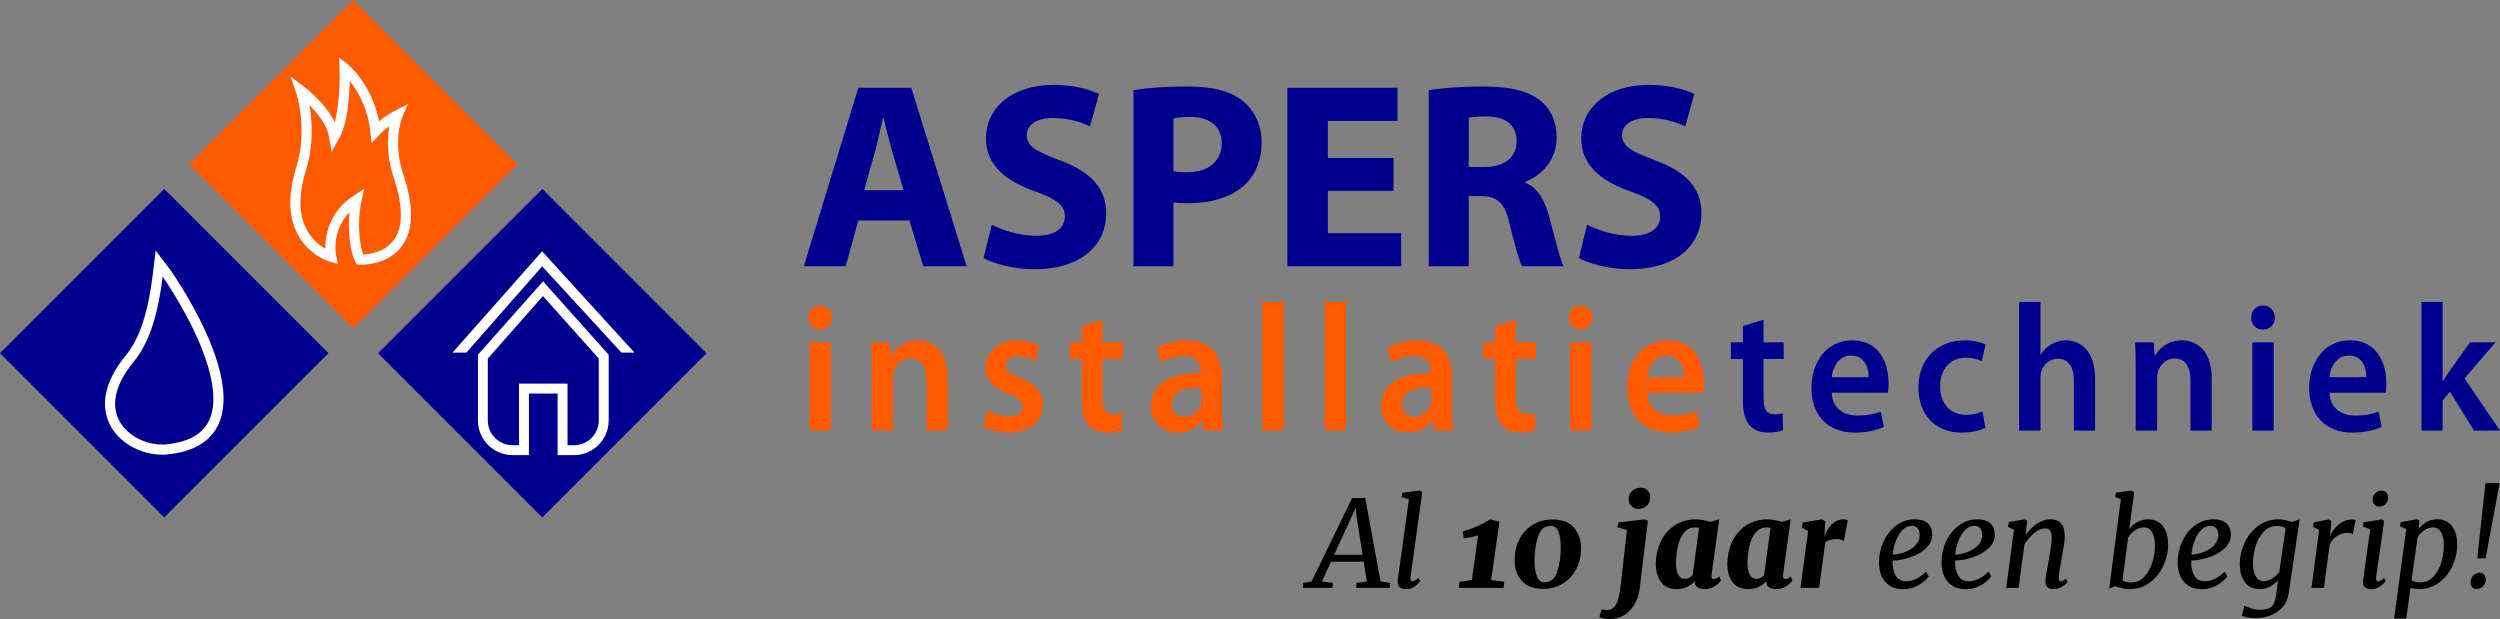 <?xml version="1.0" encoding="utf-8"?>
<!-- Generator: Adobe Illustrator 15.1.0, SVG Export Plug-In . SVG Version: 6.00 Build 0)  -->
<!DOCTYPE svg PUBLIC "-//W3C//DTD SVG 1.1//EN" "http://www.w3.org/Graphics/SVG/1.1/DTD/svg11.dtd">
<svg version="1.1" id="Layer_1" xmlns="http://www.w3.org/2000/svg" xmlns:xlink="http://www.w3.org/1999/xlink" x="0px" y="0px"
	 width="248.5px" height="61.532px" viewBox="0 0 248.5 61.532" enable-background="new 0 0 248.5 61.532" xml:space="preserve">
<rect x="0" y="0" width="248.5" height="61.532" fill="#808080" stroke="none"/>
<g>
	<g>
		<path fill="#00008F" d="M89.821,18.912l-1.106-3.764c-0.315-1.053-0.631-2.369-0.894-3.421h-0.054
			c-0.263,1.052-0.526,2.396-0.815,3.421l-1.053,3.764H89.821L89.821,18.912z M85.319,21.913l-1.263,4.555h-4.159l5.422-17.741
			h5.266l5.501,17.741H91.77l-1.371-4.555H85.319L85.319,21.913z"/>
		<path fill="#00008F" d="M98.585,22.336c1.079,0.551,2.736,1.104,4.448,1.104c1.842,0,2.817-0.763,2.817-1.922
			c0-1.104-0.843-1.736-2.976-2.501c-2.948-1.025-4.87-2.658-4.87-5.237c0-3.026,2.527-5.344,6.713-5.344
			c2.001,0,3.476,0.421,4.527,0.896l-0.895,3.237c-0.711-0.342-1.974-0.842-3.711-0.842c-1.737,0-2.58,0.788-2.58,1.71
			c0,1.132,1,1.633,3.291,2.502c3.131,1.156,4.605,2.79,4.605,5.291c0,2.973-2.29,5.528-7.159,5.528
			c-2.026,0-4.028-0.554-5.029-1.107L98.585,22.336L98.585,22.336z"/>
		<path fill="#00008F" d="M116.642,17.019c0.343,0.077,0.763,0.104,1.343,0.104c2.131,0,3.447-1.078,3.447-2.896
			c0-1.632-1.132-2.605-3.131-2.605c-0.817,0-1.371,0.078-1.659,0.157V17.019L116.642,17.019z M112.667,8.963
			c1.236-0.211,2.975-0.368,5.422-0.368c2.475,0,4.238,0.475,5.423,1.421c1.132,0.896,1.896,2.369,1.896,4.107
			c0,1.736-0.58,3.21-1.634,4.212c-1.369,1.288-3.396,1.868-5.764,1.868c-0.527,0-1.001-0.026-1.369-0.078v6.343h-3.975
			L112.667,8.963L112.667,8.963z"/>
		<polygon fill="#00008F" points="138.516,18.966 131.986,18.966 131.986,23.178 139.279,23.178 139.279,26.468 127.959,26.468 
			127.959,8.727 138.91,8.727 138.91,12.016 131.986,12.016 131.986,15.702 138.516,15.702 		"/>
		<path fill="#00008F" d="M145.988,16.597h1.58c2.002,0,3.187-1,3.187-2.554c0-1.632-1.104-2.447-2.948-2.474
			c-0.975,0-1.527,0.078-1.816,0.131v4.897H145.988z M142.016,8.963c1.289-0.211,3.211-0.368,5.342-0.368
			c2.635,0,4.477,0.395,5.74,1.394c1.055,0.843,1.631,2.08,1.631,3.713c0,2.264-1.605,3.817-3.131,4.368v0.08
			c1.236,0.5,1.92,1.685,2.367,3.318c0.555,1.999,1.105,4.317,1.448,5h-4.106c-0.289-0.525-0.709-1.947-1.236-4.132
			c-0.473-2.211-1.237-2.818-2.869-2.844h-1.211v6.976h-3.975V8.963L142.016,8.963z"/>
		<path fill="#00008F" d="M157.756,22.336c1.078,0.551,2.736,1.104,4.447,1.104c1.842,0,2.818-0.763,2.818-1.922
			c0-1.104-0.844-1.736-2.977-2.501c-2.949-1.025-4.871-2.658-4.871-5.237c0-3.026,2.528-5.344,6.713-5.344
			c2.002,0,3.477,0.421,4.529,0.896l-0.896,3.237c-0.711-0.342-1.975-0.842-3.711-0.842c-1.738,0-2.58,0.788-2.58,1.71
			c0,1.132,0.998,1.633,3.291,2.502c3.131,1.156,4.604,2.79,4.604,5.291c0,2.973-2.29,5.528-7.158,5.528
			c-2.028,0-4.028-0.554-5.03-1.107L157.756,22.336L157.756,22.336z"/>
		<path fill="#FF5A00" d="M80.471,42.803v-8.776h2.124v8.776H80.471L80.471,42.803z M82.714,31.577c0,0.666-0.462,1.188-1.199,1.188
			c-0.702,0-1.164-0.522-1.164-1.188c0-0.687,0.48-1.208,1.182-1.208C82.252,30.368,82.697,30.891,82.714,31.577L82.714,31.577z"/>
		<path fill="#FF5A00" d="M86.651,36.64c0-1.009-0.017-1.856-0.067-2.613h1.848l0.103,1.315h0.052
			c0.359-0.686,1.267-1.514,2.654-1.514c1.456,0,2.962,0.99,2.962,3.767v5.208h-2.107v-4.956c0-1.263-0.445-2.216-1.592-2.216
			c-0.839,0-1.421,0.631-1.644,1.297c-0.068,0.197-0.085,0.469-0.085,0.721v5.154h-2.124V36.64L86.651,36.64z"/>
		<path fill="#FF5A00" d="M98.139,40.767c0.479,0.306,1.387,0.63,2.142,0.63c0.923,0,1.334-0.396,1.334-0.973
			c0-0.596-0.342-0.9-1.369-1.279c-1.627-0.596-2.312-1.531-2.294-2.561c0-1.549,1.215-2.756,3.15-2.756
			c0.924,0,1.729,0.252,2.208,0.522l-0.411,1.567c-0.36-0.217-1.026-0.506-1.764-0.506c-0.753,0-1.165,0.379-1.165,0.92
			c0,0.559,0.396,0.83,1.456,1.227c1.507,0.574,2.208,1.387,2.228,2.684c0,1.588-1.183,2.758-3.391,2.758
			c-1.012,0-1.919-0.271-2.535-0.631L98.139,40.767L98.139,40.767z"/>
		<path fill="#FF5A00" d="M109.592,31.774v2.252h2.004v1.658h-2.004v3.874c0,1.063,0.274,1.621,1.079,1.621
			c0.394,0,0.582-0.035,0.821-0.107l0.035,1.693c-0.309,0.127-0.856,0.235-1.525,0.235c-0.77,0-1.421-0.289-1.813-0.739
			c-0.444-0.505-0.651-1.298-0.651-2.45v-4.127h-1.199v-1.658h1.199v-1.622L109.592,31.774L109.592,31.774z"/>
		<path fill="#FF5A00" d="M119.402,38.514c-1.49-0.037-2.911,0.306-2.911,1.64c0,0.864,0.53,1.261,1.199,1.261
			c0.838,0,1.455-0.576,1.643-1.205c0.053-0.164,0.069-0.344,0.069-0.487V38.514L119.402,38.514z M121.456,40.694
			c0,0.793,0.034,1.566,0.12,2.107h-1.899l-0.139-0.973h-0.051C118.973,42.514,118.1,43,117.021,43c-1.678,0-2.62-1.279-2.62-2.613
			c0-2.217,1.867-3.333,4.949-3.316v-0.145c0-0.576-0.223-1.531-1.695-1.531c-0.821,0-1.678,0.271-2.243,0.648l-0.411-1.441
			c0.616-0.396,1.695-0.773,3.015-0.773c2.67,0,3.44,1.782,3.44,3.692V40.694L121.456,40.694z"/>
		<polygon fill="#FF5A00" points="125.479,30.009 127.602,30.009 127.602,42.803 125.479,42.803 		"/>
		<polygon fill="#FF5A00" points="131.676,30.009 133.799,30.009 133.799,42.803 131.676,42.803 		"/>
		<path fill="#FF5A00" d="M142.289,38.514c-1.49-0.037-2.909,0.306-2.909,1.64c0,0.864,0.53,1.261,1.197,1.261
			c0.839,0,1.456-0.576,1.644-1.205c0.053-0.164,0.068-0.344,0.068-0.487V38.514L142.289,38.514z M144.346,40.694
			c0,0.793,0.033,1.566,0.118,2.107h-1.899l-0.137-0.973h-0.052C141.861,42.514,140.989,43,139.91,43
			c-1.678,0-2.62-1.279-2.62-2.613c0-2.217,1.866-3.333,4.946-3.316v-0.145c0-0.576-0.221-1.531-1.693-1.531
			c-0.82,0-1.678,0.271-2.243,0.648l-0.409-1.441c0.615-0.396,1.694-0.773,3.012-0.773c2.673,0,3.443,1.782,3.443,3.692V40.694
			L144.346,40.694z"/>
		<path fill="#FF5A00" d="M150.678,31.774v2.252h2.004v1.658h-2.004v3.874c0,1.063,0.275,1.621,1.079,1.621
			c0.396,0,0.582-0.035,0.821-0.107l0.035,1.693c-0.309,0.127-0.856,0.235-1.525,0.235c-0.77,0-1.419-0.289-1.813-0.739
			c-0.446-0.505-0.651-1.298-0.651-2.45v-4.127h-1.197v-1.658h1.197v-1.622L150.678,31.774L150.678,31.774z"/>
		<path fill="#FF5A00" d="M156.068,42.803v-8.776h2.125v8.776H156.068L156.068,42.803z M158.314,31.577
			c0,0.666-0.463,1.188-1.199,1.188c-0.703,0-1.164-0.522-1.164-1.188c0-0.687,0.479-1.208,1.182-1.208
			C157.852,30.368,158.297,30.891,158.314,31.577L158.314,31.577z"/>
		<path fill="#FF5A00" d="M167.404,37.486c0.019-0.812-0.325-2.146-1.729-2.146c-1.301,0-1.849,1.244-1.935,2.146H167.404
			L167.404,37.486z M163.74,39.036c0.052,1.586,1.23,2.271,2.568,2.271c0.975,0,1.678-0.145,2.313-0.396l0.307,1.532
			c-0.719,0.306-1.711,0.56-2.908,0.56c-2.705,0-4.299-1.769-4.299-4.451c0-2.434,1.402-4.723,4.073-4.723
			c2.726,0,3.597,2.342,3.597,4.271c0,0.415-0.035,0.738-0.066,0.938h-5.584V39.036z"/>
		<path fill="#00008F" d="M175.296,31.774v2.252h2.004v1.658h-2.004v3.874c0,1.063,0.276,1.621,1.081,1.621
			c0.393,0,0.58-0.035,0.82-0.107l0.035,1.693c-0.31,0.127-0.855,0.235-1.525,0.235c-0.77,0-1.421-0.289-1.814-0.739
			c-0.444-0.505-0.65-1.298-0.65-2.45v-4.127h-1.198v-1.658h1.198v-1.622L175.296,31.774L175.296,31.774z"/>
		<path fill="#00008F" d="M185.741,37.486c0.016-0.812-0.327-2.146-1.729-2.146c-1.303,0-1.85,1.244-1.937,2.146H185.741
			L185.741,37.486z M182.075,39.036c0.053,1.586,1.233,2.271,2.569,2.271c0.976,0,1.678-0.145,2.312-0.396l0.308,1.532
			c-0.718,0.306-1.711,0.56-2.91,0.56c-2.705,0-4.299-1.769-4.299-4.451c0-2.434,1.404-4.723,4.077-4.723
			c2.722,0,3.595,2.342,3.595,4.271c0,0.415-0.033,0.738-0.068,0.938h-5.583V39.036z"/>
		<path fill="#00008F" d="M197.348,42.532c-0.443,0.217-1.318,0.469-2.363,0.469c-2.604,0-4.297-1.768-4.297-4.486
			c0-2.631,1.713-4.686,4.639-4.686c0.773,0,1.559,0.18,2.039,0.416l-0.379,1.655c-0.34-0.162-0.838-0.343-1.59-0.343
			c-1.609,0-2.569,1.242-2.553,2.85c0,1.801,1.112,2.826,2.553,2.826c0.733,0,1.25-0.161,1.66-0.341L197.348,42.532L197.348,42.532z
			"/>
		<path fill="#00008F" d="M200.702,30.009h2.122v5.225h0.033c0.258-0.414,0.617-0.772,1.043-1.009
			c0.414-0.252,0.91-0.396,1.438-0.396c1.423,0,2.912,0.991,2.912,3.803v5.173h-2.106v-4.921c0-1.277-0.444-2.232-1.609-2.232
			c-0.82,0-1.403,0.576-1.625,1.242c-0.069,0.18-0.086,0.414-0.086,0.668v5.243h-2.122V30.009L200.702,30.009z"/>
		<path fill="#00008F" d="M212.29,36.64c0-1.009-0.017-1.856-0.067-2.613h1.85l0.105,1.315h0.051
			c0.357-0.686,1.267-1.514,2.653-1.514c1.453,0,2.96,0.99,2.96,3.767v5.208h-2.104v-4.956c0-1.263-0.446-2.216-1.594-2.216
			c-0.84,0-1.42,0.631-1.644,1.297c-0.069,0.197-0.087,0.469-0.087,0.721v5.154h-2.123L212.29,36.64L212.29,36.64z"/>
		<path fill="#00008F" d="M223.881,42.803v-8.776h2.123v8.776H223.881L223.881,42.803z M226.123,31.577
			c0,0.666-0.462,1.188-1.195,1.188c-0.705,0-1.166-0.522-1.166-1.188c0-0.687,0.479-1.208,1.18-1.208
			C225.661,30.368,226.105,30.891,226.123,31.577L226.123,31.577z"/>
		<path fill="#00008F" d="M235.215,37.486c0.016-0.812-0.324-2.146-1.729-2.146c-1.305,0-1.85,1.244-1.938,2.146H235.215
			L235.215,37.486z M231.55,39.036c0.052,1.586,1.232,2.271,2.569,2.271c0.977,0,1.679-0.145,2.311-0.396l0.309,1.532
			c-0.719,0.306-1.713,0.56-2.909,0.56c-2.706,0-4.3-1.769-4.3-4.451c0-2.434,1.406-4.723,4.076-4.723
			c2.723,0,3.597,2.342,3.597,4.271c0,0.415-0.035,0.738-0.069,0.938h-5.583V39.036z"/>
		<path fill="#00008F" d="M242.8,37.883h0.032c0.205-0.344,0.445-0.721,0.669-1.027l2.021-2.829h2.535l-3.084,3.587l3.527,5.189
			h-2.586l-2.396-3.877l-0.718,0.886v2.991h-2.108V30.009h2.108V37.883L242.8,37.883z"/>
	</g>
	<g>
		<polygon fill="#00008F" points="53.907,51.437 37.58,35.11 53.907,18.782 70.234,35.11 		"/>
		<polygon fill="#FFFFFF" points="53.887,24.982 44.982,35.049 46.361,35.049 53.887,26.473 61.775,35.049 63.066,35.049 		"/>
		<polygon fill="#00008F" points="16.327,51.437 0,35.11 16.327,18.782 32.654,35.11 		"/>
		<polygon fill="#FF5A00" points="35.116,32.654 18.789,16.328 35.116,0 51.443,16.328 		"/>
		<path fill="none" stroke="#FFFFFF" stroke-width="1.008" stroke-miterlimit="10" d="M16.055,44.688
			c-3.285,0-7.765-3.467-3.122-9.094c1.431-1.735,2.299-4.5,2.757-8.291l0.134-1.104l0.671,0.887
			C16.71,27.37,28.191,43.68,16.41,44.688H16.055L16.055,44.688z M32.918,25.53c0,0-5.267-1.498-2.984-8.776
			c1.256-4.005-0.042-7.762-0.042-7.762s2.953,2.212,3.341,4.617c1.205-2.112,1.025-6.82,1.025-6.82s2.604,2.085,3.064,6.28
			c0.862-0.945,2.203-1.634,2.203-1.634s-1.099,2.532,0.104,6.118c2.9,8.646-3.853,8.254-3.853,8.254
			c-0.604-1.224-0.802-3.787-0.332-5.95C32.156,22.021,32.918,25.53,32.918,25.53L32.918,25.53z"/>
		<path fill="#FFFFFF" d="M56.413,44.254h0.648c1.354,0,2.458-1.104,2.458-2.459v-6.158l-5.552-6.208l-5.479,6.212v6.154
			c0,1.355,1.104,2.459,2.459,2.459h0.643v-6.123h4.823V44.254L56.413,44.254z M57.061,45.238h-1.633v-6.124h-2.853v6.124h-1.627
			c-1.898,0-3.442-1.545-3.442-3.442v-6.539l6.474-7.293l6.524,7.297v6.535C60.503,43.693,58.958,45.238,57.061,45.238
			L57.061,45.238z"/>
	</g>
	<g>
		<path d="M135.709,49.508l1.512,8.279l0.961,0.156l-0.022,0.492h-3.351l0.025-0.492l1.031-0.145l-0.324-1.967h-3.24l-0.9,1.967
			l1.095,0.145l-0.05,0.492h-2.938l0.048-0.492l0.815-0.145l4.03-8.291H135.709L135.709,49.508z M132.613,55.148h2.832l-0.611-3.84
			l-0.072-0.853L132.613,55.148z"/>
		<path d="M140.197,57.5c0,0.191,0.064,0.287,0.191,0.287c0.151,0,0.354-0.115,0.612-0.348l0.153,0.313
			c-0.11,0.177-0.282,0.354-0.516,0.533c-0.231,0.182-0.522,0.271-0.875,0.271c-0.256,0-0.461-0.061-0.613-0.18
			c-0.149-0.121-0.227-0.31-0.227-0.564c0-0.048,0.006-0.12,0.018-0.216c0.013-0.097,0.021-0.164,0.029-0.204l1.08-7.764
			l-0.744-0.217l0.109-0.433l1.703-0.216l0.252,0.156l-1.164,8.447C140.201,57.4,140.197,57.444,140.197,57.5z"/>
		<path d="M146.305,57.657l0.613-4.429c-0.609,0.144-1.08,0.244-1.416,0.3l-0.109-0.72c0.394-0.088,0.863-0.252,1.41-0.492
			c0.549-0.239,0.982-0.468,1.303-0.685l0.947,0.217l-0.84,5.809l1.309,0.168l-0.061,0.611h-4.451l0.059-0.611L146.305,57.657z"/>
		<path d="M151.256,57.723c-0.469-0.54-0.703-1.219-0.703-2.034c0-0.774,0.16-1.472,0.48-2.088s0.764-1.099,1.332-1.446
			s1.217-0.521,1.943-0.521c0.961,0,1.676,0.271,2.143,0.811c0.469,0.54,0.703,1.219,0.703,2.034c0,0.776-0.16,1.472-0.48,2.088
			s-0.766,1.099-1.338,1.446s-1.219,0.521-1.939,0.521C152.438,58.532,151.723,58.263,151.256,57.723z M154.783,56.834
			c0.236-0.699,0.354-1.498,0.354-2.395c0-1.447-0.332-2.172-0.996-2.172c-0.6,0-1.018,0.35-1.254,1.05
			c-0.234,0.7-0.354,1.494-0.354,2.382c0,0.656,0.076,1.186,0.229,1.584c0.152,0.4,0.408,0.602,0.768,0.602
			C154.129,57.885,154.547,57.534,154.783,56.834z"/>
		<path d="M162.451,60.099c-0.283,0.468-0.635,0.823-1.049,1.067c-0.416,0.244-0.865,0.365-1.346,0.365
			c-0.246,0-0.472-0.018-0.673-0.054c-0.198-0.036-0.336-0.09-0.407-0.162l0.239-0.756c0.072,0.024,0.156,0.042,0.253,0.054
			c0.098,0.014,0.188,0.02,0.276,0.02c0.312,0,0.56-0.112,0.743-0.336c0.185-0.225,0.316-0.518,0.4-0.877s0.158-0.815,0.223-1.367
			l0.611-5.364l-0.959-0.288l0.133-0.479l2.604-0.301l0.299,0.145l-0.803,6.672C162.918,59.077,162.736,59.631,162.451,60.099z
			 M162.164,50.301c-0.189-0.192-0.283-0.408-0.283-0.648c0-0.328,0.113-0.605,0.336-0.834c0.225-0.229,0.521-0.342,0.889-0.342
			c0.279,0,0.504,0.092,0.672,0.275c0.168,0.185,0.252,0.396,0.252,0.637c0,0.352-0.104,0.64-0.313,0.863
			c-0.207,0.225-0.512,0.336-0.912,0.336C162.566,50.588,162.352,50.493,162.164,50.301z"/>
		<path d="M170.125,57.272c0,0.191,0.08,0.288,0.24,0.288c0.135,0,0.311-0.088,0.527-0.265l0.168,0.408
			c-0.111,0.176-0.313,0.361-0.601,0.559c-0.289,0.195-0.629,0.294-1.021,0.294c-0.289,0-0.521-0.062-0.696-0.181
			c-0.177-0.119-0.271-0.291-0.287-0.517v-0.071c-0.496,0.512-1.093,0.769-1.789,0.769c-0.694,0-1.215-0.231-1.56-0.696
			c-0.346-0.464-0.518-1.056-0.518-1.775c0-0.775,0.154-1.506,0.463-2.189s0.766-1.234,1.373-1.65
			c0.609-0.414,1.336-0.623,2.186-0.623c0.207,0,0.441,0.025,0.701,0.078s0.486,0.109,0.678,0.174l0.9-0.252l-0.756,5.496
			C170.129,57.157,170.125,57.209,170.125,57.272z M168.48,52.424c-0.447,0-0.814,0.181-1.099,0.541
			c-0.284,0.359-0.485,0.812-0.604,1.354c-0.121,0.544-0.182,1.108-0.182,1.692c0,0.479,0.077,0.855,0.233,1.128
			c0.155,0.271,0.371,0.407,0.644,0.407c0.256,0,0.512-0.119,0.768-0.359l0.648-4.716C168.713,52.44,168.576,52.424,168.48,52.424z"
			/>
		<path d="M177.229,57.272c0,0.191,0.08,0.288,0.24,0.288c0.137,0,0.313-0.088,0.529-0.265l0.168,0.408
			c-0.113,0.176-0.313,0.361-0.602,0.559c-0.287,0.195-0.627,0.294-1.021,0.294c-0.287,0-0.521-0.062-0.694-0.181
			c-0.177-0.119-0.273-0.291-0.289-0.517v-0.071c-0.496,0.512-1.093,0.769-1.787,0.769c-0.697,0-1.217-0.231-1.562-0.696
			c-0.344-0.464-0.517-1.056-0.517-1.775c0-0.775,0.154-1.506,0.461-2.189c0.31-0.684,0.769-1.234,1.375-1.65
			c0.607-0.414,1.337-0.623,2.185-0.623c0.209,0,0.44,0.025,0.703,0.078c0.261,0.053,0.483,0.109,0.679,0.174l0.899-0.252
			l-0.759,5.496C177.232,57.157,177.229,57.209,177.229,57.272z M175.586,52.424c-0.449,0-0.814,0.181-1.1,0.541
			c-0.283,0.359-0.484,0.812-0.605,1.354c-0.119,0.544-0.18,1.108-0.18,1.692c0,0.479,0.078,0.855,0.234,1.128
			c0.155,0.271,0.369,0.407,0.641,0.407c0.258,0,0.514-0.119,0.77-0.359l0.646-4.716C175.816,52.44,175.682,52.424,175.586,52.424z"
			/>
		<path d="M182.076,52.125c0.344-0.338,0.74-0.506,1.188-0.506c0.178,0,0.313,0.041,0.408,0.121l-0.395,2.053
			c-0.033-0.041-0.109-0.084-0.229-0.133s-0.264-0.072-0.432-0.072c-0.248,0-0.479,0.025-0.691,0.078
			c-0.211,0.053-0.372,0.127-0.483,0.223l-0.625,4.548h-1.849l0.757-5.651l-0.623-0.336l0.096-0.517l1.92-0.313l0.311,0.205
			l-0.059,1.104l-0.025,0.432C181.488,52.874,181.732,52.461,182.076,52.125z"/>
		<path d="M190.711,58.161c-0.461,0.271-0.975,0.407-1.543,0.407c-0.543,0-0.996-0.122-1.355-0.366
			c-0.358-0.242-0.623-0.563-0.791-0.959s-0.252-0.822-0.252-1.277c0-0.776,0.154-1.498,0.467-2.166
			c0.313-0.668,0.74-1.198,1.285-1.59c0.543-0.394,1.144-0.59,1.799-0.59c0.576,0,1.011,0.137,1.304,0.408
			c0.291,0.271,0.438,0.633,0.438,1.08c0,0.576-0.226,1.059-0.672,1.446c-0.447,0.387-0.98,0.678-1.597,0.87
			c-0.616,0.191-1.172,0.291-1.668,0.3c-0.033,0.567,0.062,1.052,0.281,1.452c0.221,0.398,0.569,0.6,1.051,0.6
			c0.358,0,0.709-0.086,1.049-0.258c0.341-0.172,0.65-0.406,0.933-0.702l0.274,0.468C191.504,57.597,191.17,57.889,190.711,58.161z
			 M189.078,52.713c-0.275,0.295-0.494,0.666-0.654,1.108c-0.16,0.444-0.256,0.882-0.287,1.313c0.385-0.016,0.785-0.102,1.205-0.258
			c0.42-0.155,0.771-0.379,1.051-0.672c0.279-0.291,0.42-0.625,0.42-1.002c0-0.305-0.067-0.535-0.203-0.695
			c-0.137-0.16-0.328-0.24-0.575-0.24C189.672,52.269,189.355,52.417,189.078,52.713z"/>
		<path d="M196.926,58.161c-0.459,0.271-0.973,0.407-1.541,0.407c-0.545,0-0.996-0.122-1.355-0.366
			c-0.36-0.242-0.625-0.563-0.793-0.959s-0.252-0.822-0.252-1.277c0-0.776,0.156-1.498,0.47-2.166
			c0.312-0.668,0.737-1.198,1.282-1.59c0.546-0.394,1.146-0.59,1.802-0.59c0.575,0,1.01,0.137,1.301,0.408
			c0.293,0.271,0.438,0.633,0.438,1.08c0,0.576-0.225,1.059-0.674,1.446c-0.447,0.388-0.979,0.678-1.596,0.87
			c-0.615,0.191-1.172,0.291-1.668,0.3c-0.031,0.567,0.063,1.052,0.283,1.452c0.219,0.398,0.57,0.6,1.049,0.6
			c0.361,0,0.711-0.086,1.051-0.258s0.65-0.406,0.93-0.702l0.275,0.468C197.721,57.597,197.387,57.889,196.926,58.161z
			 M195.295,52.713c-0.277,0.295-0.494,0.666-0.654,1.108c-0.16,0.444-0.256,0.882-0.289,1.313c0.385-0.016,0.787-0.102,1.207-0.258
			c0.42-0.155,0.771-0.379,1.049-0.672c0.281-0.291,0.422-0.625,0.422-1.002c0-0.305-0.067-0.535-0.204-0.695
			c-0.138-0.16-0.328-0.24-0.576-0.24C195.889,52.269,195.57,52.417,195.295,52.713z"/>
		<path d="M202.488,52.053c0.432-0.288,0.875-0.434,1.332-0.434c0.455,0,0.807,0.137,1.051,0.408
			c0.242,0.271,0.365,0.717,0.365,1.332c0,0.297-0.076,0.855-0.229,1.68l-0.071,0.434l-0.06,0.348
			c-0.146,0.696-0.222,1.225-0.229,1.584v0.072c0,0.208,0.051,0.313,0.156,0.313c0.16,0,0.348-0.097,0.564-0.287l0.154,0.322
			c-0.097,0.137-0.271,0.293-0.527,0.469c-0.256,0.177-0.549,0.265-0.875,0.265c-0.537,0-0.805-0.252-0.805-0.757
			c0-0.247,0.076-0.768,0.229-1.561l0.084-0.443l0.047-0.287c0.176-0.938,0.264-1.612,0.264-2.028
			c-0.008-0.368-0.063-0.62-0.168-0.756c-0.104-0.136-0.283-0.204-0.539-0.204c-0.305,0-0.646,0.154-1.024,0.462
			c-0.381,0.31-0.707,0.687-0.979,1.134l-0.576,4.32h-1.235l0.769-5.784l-0.601-0.3l0.097-0.456l1.561-0.276l0.252,0.133
			l-0.145,1.416C201.676,52.713,202.057,52.34,202.488,52.053z"/>
		<path d="M212.455,51.891c0.324-0.18,0.674-0.271,1.049-0.271c0.656,0,1.154,0.229,1.494,0.686c0.34,0.455,0.512,1.076,0.512,1.859
			c0,0.703-0.156,1.395-0.469,2.069c-0.313,0.677-0.758,1.231-1.338,1.668s-1.25,0.654-2.01,0.654c-0.232,0-0.482-0.028-0.75-0.084
			c-0.271-0.056-0.494-0.124-0.678-0.204l-0.613,0.229l1.164-8.881l-0.588-0.216l0.106-0.433l1.537-0.203l0.265,0.156l-0.48,3.636
			C211.865,52.293,212.131,52.07,212.455,51.891z M211.836,57.896c0.514,0,0.947-0.188,1.303-0.563
			c0.356-0.375,0.623-0.849,0.799-1.416s0.265-1.141,0.265-1.717c0-0.543-0.095-0.976-0.283-1.296
			c-0.188-0.319-0.457-0.479-0.81-0.479c-0.319,0-0.621,0.101-0.899,0.301c-0.28,0.199-0.504,0.428-0.672,0.684l-0.563,4.272
			C211.164,57.825,211.453,57.896,211.836,57.896z"/>
		<path d="M220.398,58.161c-0.461,0.271-0.976,0.407-1.543,0.407c-0.543,0-0.996-0.122-1.355-0.366
			c-0.359-0.242-0.623-0.563-0.791-0.959s-0.252-0.822-0.252-1.277c0-0.776,0.154-1.498,0.467-2.166s0.74-1.198,1.285-1.59
			c0.543-0.394,1.143-0.59,1.799-0.59c0.576,0,1.01,0.137,1.303,0.408c0.291,0.271,0.438,0.633,0.438,1.08
			c0,0.576-0.226,1.059-0.672,1.446c-0.447,0.387-0.979,0.678-1.597,0.87c-0.617,0.191-1.172,0.291-1.668,0.3
			c-0.033,0.567,0.062,1.052,0.281,1.452c0.221,0.398,0.57,0.6,1.051,0.6c0.359,0,0.709-0.086,1.049-0.258
			c0.341-0.172,0.65-0.406,0.933-0.702l0.274,0.468C221.191,57.597,220.857,57.889,220.398,58.161z M218.766,52.713
			c-0.274,0.295-0.494,0.666-0.654,1.108c-0.159,0.444-0.256,0.882-0.286,1.313c0.385-0.016,0.784-0.102,1.204-0.258
			c0.421-0.155,0.771-0.379,1.052-0.672c0.278-0.291,0.42-0.625,0.42-1.002c0-0.305-0.067-0.535-0.203-0.695
			c-0.137-0.16-0.327-0.24-0.575-0.24C219.359,52.269,219.043,52.417,218.766,52.713z"/>
		<path d="M226.871,60.362c-0.344,0.381-0.75,0.654-1.217,0.822c-0.469,0.168-0.943,0.252-1.422,0.252
			c-0.248,0-0.51-0.023-0.787-0.072c-0.275-0.048-0.479-0.1-0.605-0.154l0.252-1.01c0.176,0.098,0.408,0.19,0.695,0.282
			c0.289,0.093,0.572,0.138,0.854,0.138c0.504,0,0.875-0.098,1.115-0.293s0.396-0.559,0.469-1.086l0.215-1.561
			c-0.223,0.256-0.489,0.466-0.797,0.63c-0.309,0.164-0.646,0.246-1.016,0.246c-0.664,0-1.162-0.229-1.492-0.69
			c-0.332-0.459-0.498-1.064-0.498-1.816c0-0.688,0.152-1.375,0.461-2.059c0.31-0.685,0.754-1.25,1.338-1.697
			c0.584-0.448,1.269-0.674,2.053-0.674c0.216,0,0.445,0.026,0.689,0.078c0.244,0.053,0.453,0.114,0.631,0.188l0.779-0.266
			l-1.08,7.272C227.428,59.493,227.215,59.982,226.871,60.362z M226.344,52.28c-0.527,0-0.973,0.192-1.332,0.576
			c-0.359,0.385-0.629,0.861-0.805,1.434s-0.264,1.135-0.264,1.688c0,0.561,0.094,0.998,0.283,1.313
			c0.188,0.316,0.448,0.476,0.785,0.476c0.305,0,0.596-0.095,0.877-0.282c0.278-0.188,0.504-0.402,0.672-0.643l0.635-4.332
			C226.988,52.356,226.703,52.28,226.344,52.28z"/>
		<path d="M232.063,52.538c0.211-0.26,0.465-0.476,0.763-0.646c0.295-0.172,0.606-0.258,0.937-0.258c0.19,0,0.319,0.027,0.385,0.084
			l-0.277,1.38c-0.119-0.089-0.316-0.132-0.588-0.132c-0.328,0-0.654,0.102-0.977,0.306c-0.324,0.204-0.57,0.489-0.738,0.858
			L231,58.437h-1.236l0.756-5.772l-0.61-0.299l0.096-0.457l1.478-0.275l0.252,0.145l-0.084,1.08l-0.049,0.469
			C231.695,53.061,231.85,52.799,232.063,52.538z"/>
		<path d="M236.172,57.488c0,0.097,0.02,0.171,0.055,0.224c0.035,0.052,0.082,0.076,0.14,0.076c0.088,0,0.178-0.024,0.271-0.076
			c0.092-0.053,0.204-0.144,0.342-0.271l0.155,0.313c-0.12,0.168-0.305,0.345-0.553,0.527c-0.248,0.186-0.539,0.276-0.875,0.276
			c-0.281,0-0.494-0.063-0.644-0.192c-0.148-0.128-0.211-0.314-0.186-0.563c0.039-0.354,0.143-1.108,0.313-2.27
			c0.224-1.552,0.359-2.523,0.406-2.916l-0.744-0.287l0.084-0.42l1.777-0.275l0.275,0.132l-0.805,5.604L236.172,57.488z
			 M236.035,50.157c-0.133-0.137-0.199-0.301-0.199-0.492c0-0.248,0.086-0.461,0.258-0.637s0.375-0.264,0.607-0.264
			c0.215,0,0.383,0.064,0.504,0.197c0.119,0.133,0.18,0.295,0.18,0.485c-0.008,0.257-0.092,0.474-0.252,0.648
			s-0.369,0.264-0.625,0.264C236.324,50.36,236.166,50.293,236.035,50.157z"/>
		<path d="M241.195,51.891c0.313-0.18,0.66-0.271,1.037-0.271c0.664,0,1.166,0.229,1.506,0.686c0.34,0.455,0.51,1.076,0.51,1.859
			c0,0.703-0.156,1.396-0.467,2.076c-0.313,0.68-0.76,1.235-1.338,1.668c-0.58,0.432-1.246,0.647-1.998,0.647
			c-0.146,0-0.426-0.036-0.842-0.108l-0.42,3.036h-1.211l1.211-8.892l-0.636-0.276l0.084-0.42l1.619-0.276l0.252,0.133l-0.096,0.805
			C240.617,52.293,240.879,52.07,241.195,51.891z M240.588,57.896c0.496,0,0.92-0.187,1.273-0.558
			c0.352-0.373,0.615-0.842,0.791-1.41s0.264-1.145,0.264-1.729c0-0.553-0.094-0.986-0.281-1.303
			c-0.188-0.314-0.451-0.475-0.787-0.475c-0.311,0-0.604,0.097-0.875,0.289c-0.271,0.19-0.492,0.416-0.66,0.672l-0.6,4.296
			C239.936,57.825,240.229,57.896,240.588,57.896z"/>
		<path d="M245.838,57.2c0.172-0.184,0.369-0.275,0.594-0.275c0.217,0,0.379,0.061,0.486,0.181s0.162,0.28,0.162,0.479
			c0,0.287-0.09,0.521-0.27,0.695c-0.183,0.176-0.392,0.266-0.631,0.266c-0.177,0-0.32-0.06-0.433-0.176
			c-0.113-0.115-0.168-0.272-0.168-0.474C245.58,57.616,245.666,57.385,245.838,57.2z M248.459,48.021l-1.391,7.476h-0.828
			l0.814-7.476H248.459z"/>
	</g>
</g>
</svg>
